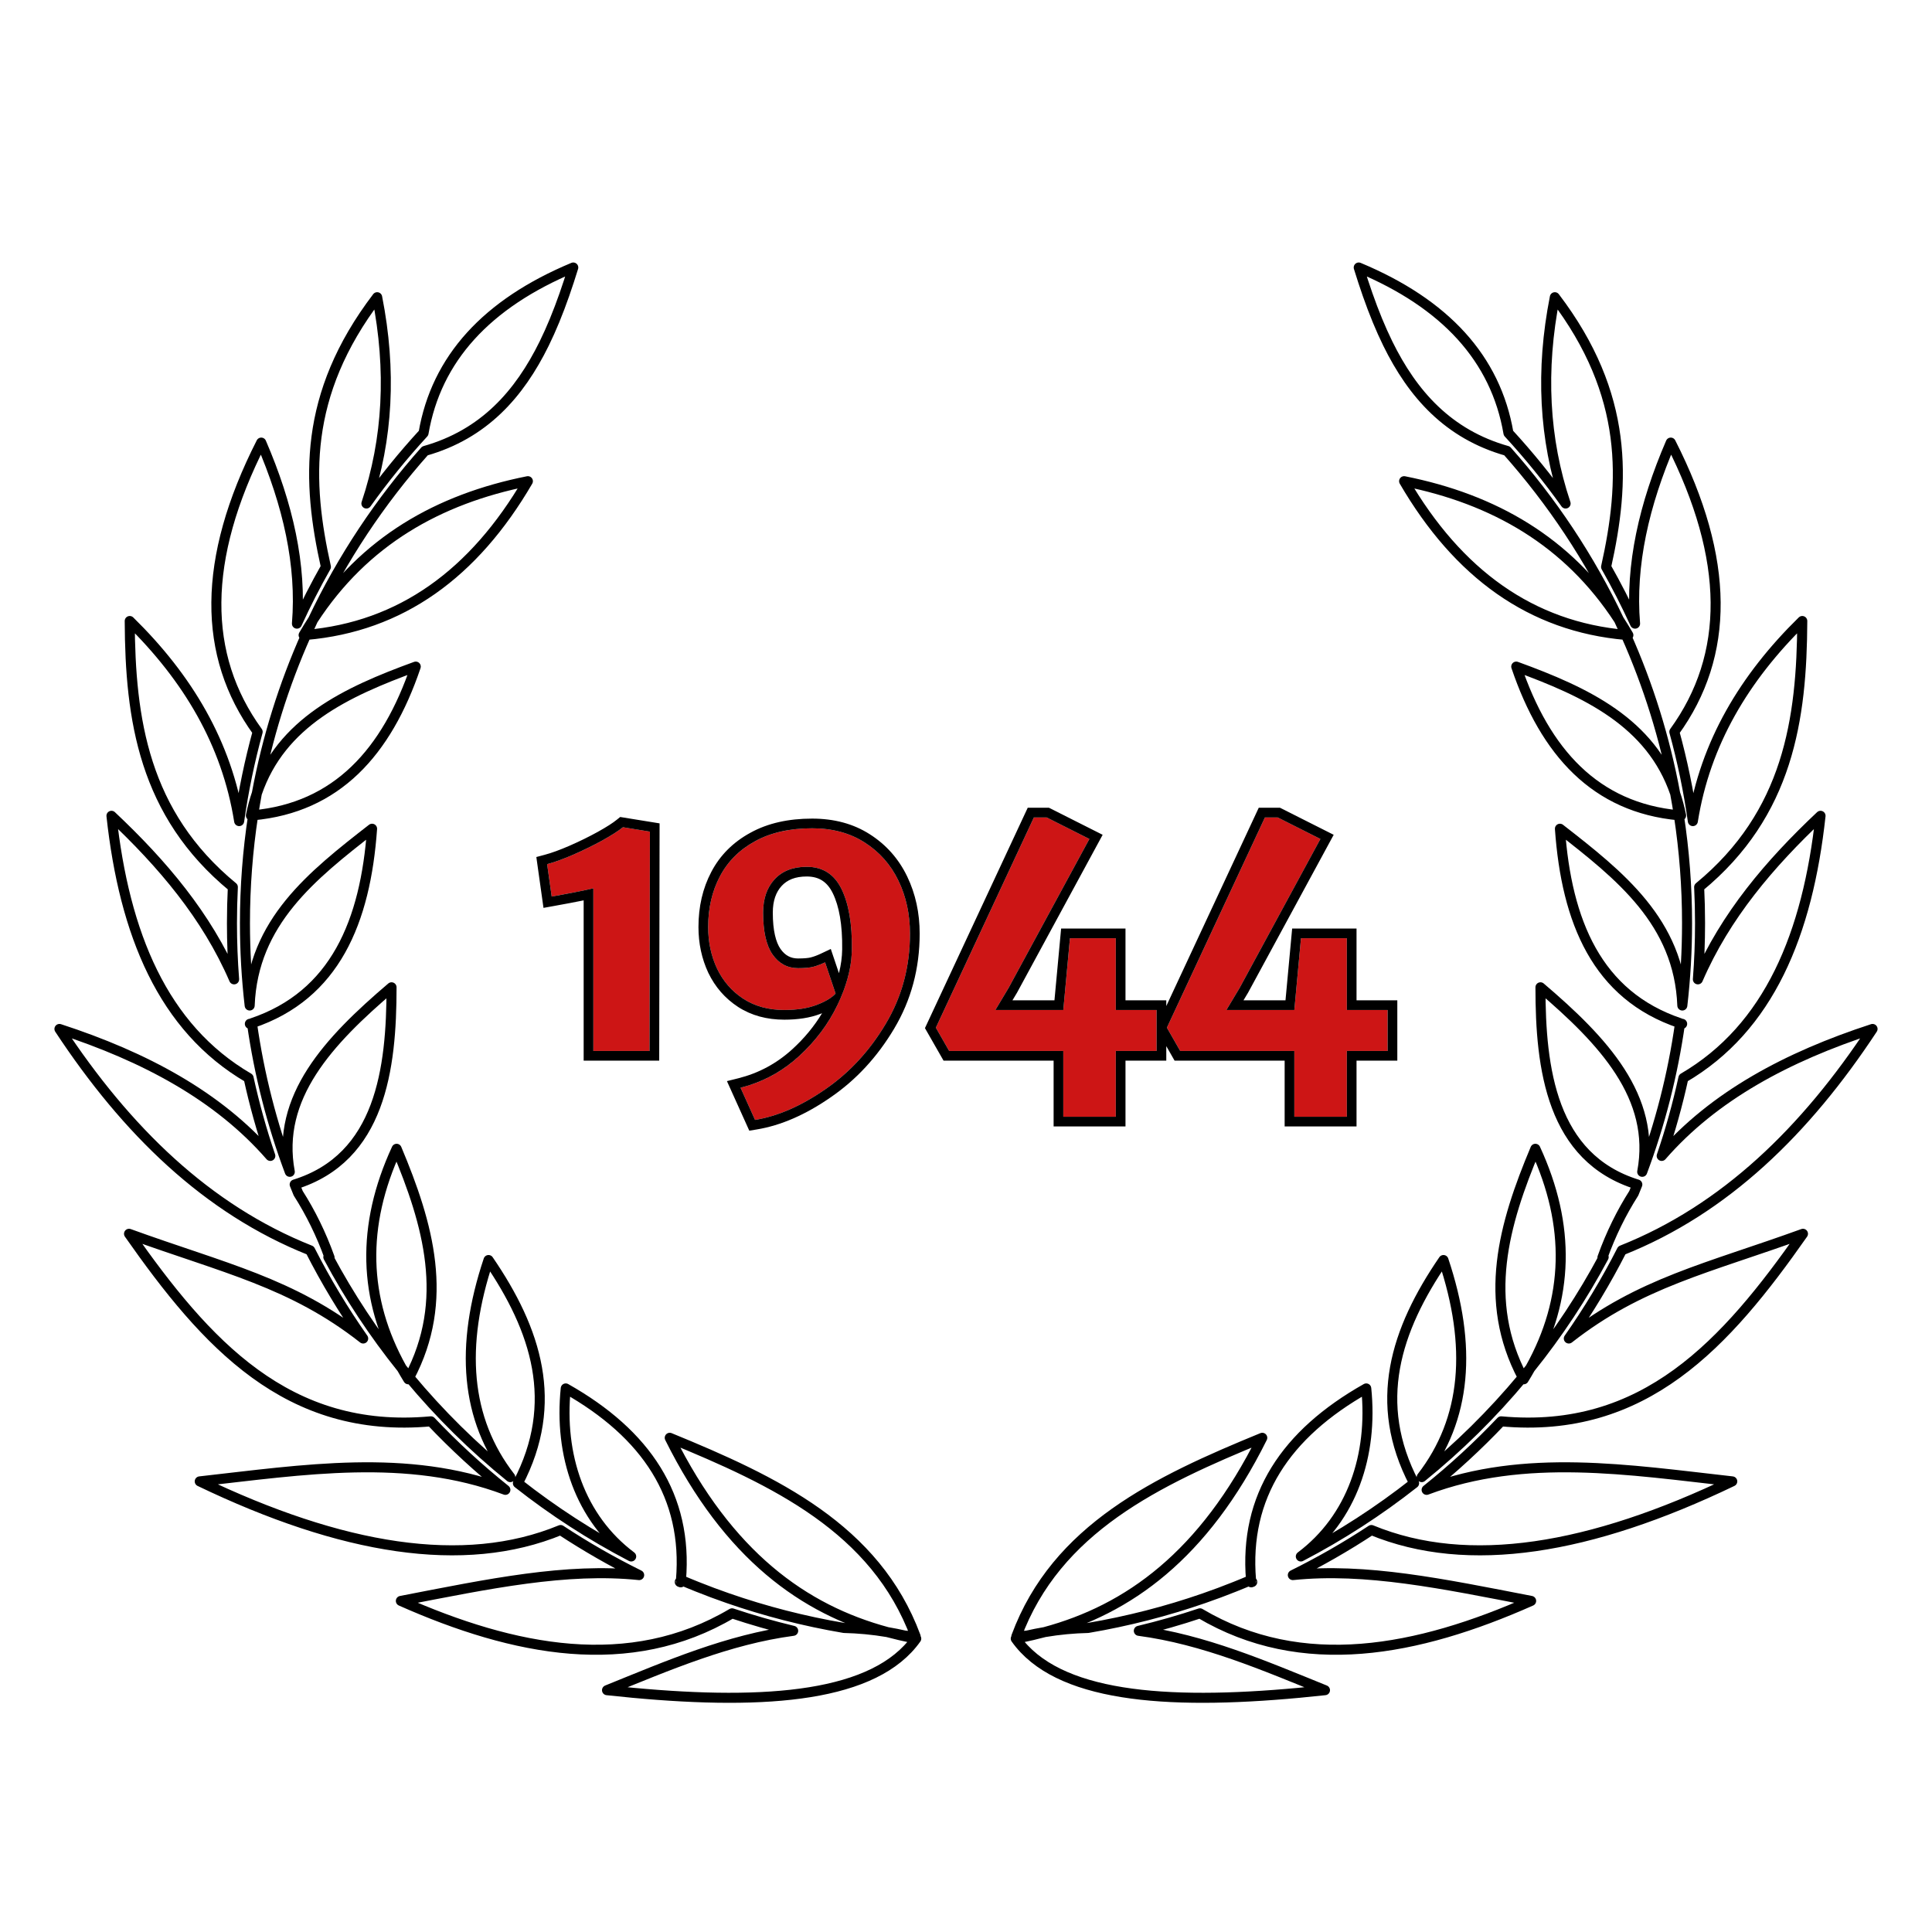 <svg width="130" height="130" viewBox="0 0 130 130" fill="none" xmlns="http://www.w3.org/2000/svg">
<rect x="0" y="0" width="130" height="130" fill="#333333" stroke="none"/>
<g clip-path="url(#clip0_1787_12127)">
<rect width="130" height="130" fill="white"/>
<path d="M39.925 59.774C39.328 59.916 38.394 60.1 37.122 60.328L36.815 58.149C37.318 58.015 37.911 57.799 38.594 57.501C39.277 57.203 39.925 56.885 40.538 56.547C41.158 56.201 41.617 55.907 41.916 55.663L43.73 55.958L43.706 70.716H39.925V59.774Z" fill="#CD1515"/>
<path d="M54.646 55.734C56.013 55.734 57.191 56.052 58.18 56.688C59.177 57.324 59.935 58.18 60.453 59.256C60.971 60.332 61.231 61.521 61.231 62.825C61.231 65.055 60.685 67.081 59.593 68.903C58.51 70.716 57.155 72.181 55.53 73.296C53.912 74.419 52.338 75.106 50.806 75.357L49.829 73.19C51.305 72.821 52.609 72.122 53.739 71.094C54.87 70.065 55.746 68.899 56.366 67.595C56.986 66.292 57.304 65.059 57.32 63.897C57.344 62.177 57.112 60.819 56.625 59.821C56.138 58.824 55.357 58.325 54.281 58.325C53.355 58.325 52.632 58.608 52.114 59.173C51.603 59.731 51.348 60.477 51.348 61.411C51.348 62.676 51.56 63.614 51.984 64.227C52.416 64.839 52.989 65.145 53.704 65.145C54.152 65.145 54.493 65.114 54.729 65.051C54.972 64.988 55.235 64.89 55.518 64.757L56.225 66.853C55.973 67.136 55.549 67.391 54.953 67.619C54.356 67.847 53.629 67.96 52.773 67.96C51.714 67.96 50.795 67.709 50.017 67.207C49.248 66.704 48.659 66.029 48.251 65.181C47.85 64.325 47.65 63.39 47.65 62.377C47.65 61.105 47.913 59.971 48.439 58.973C48.965 57.968 49.754 57.179 50.806 56.606C51.859 56.025 53.139 55.734 54.646 55.734Z" fill="#CD1515"/>
<path d="M77.825 70.716H75.08V75.145H71.547V70.716H63.867L62.972 69.15L69.568 55.004H70.428L73.302 56.453L67.872 66.465L66.977 67.96H71.547L71.994 63.131H75.08V67.96H77.825V70.716Z" fill="#CD1515"/>
<path d="M93.371 70.716H90.626V75.145H87.093V70.716H79.413L78.518 69.15L85.114 55.004H85.974L88.848 56.453L83.418 66.465L82.522 67.96H87.093L87.54 63.131H90.626V67.96H93.371V70.716Z" fill="#CD1515"/>
<path fill-rule="evenodd" clip-rule="evenodd" d="M101.501 29.142C102.878 30.64 104.163 32.222 105.346 33.88C103.892 29.541 103.651 24.914 104.621 19.999C109.631 26.581 109.346 32.433 108.07 38.147C108.774 39.387 109.425 40.661 110.02 41.964C109.694 38.031 110.62 33.956 112.422 29.782C116.419 37.647 116.396 44.097 112.663 49.243C113.2 51.199 113.618 53.205 113.908 55.25C114.74 50.005 117.378 45.602 121.271 41.786C121.241 48.388 120.337 54.748 114.332 59.691C114.372 60.497 114.392 61.309 114.392 62.125C114.392 63.394 114.343 64.652 114.247 65.898C116.092 61.625 119.079 58.115 122.5 54.894C121.636 62.838 119.041 69.167 113.272 72.533C112.882 74.32 112.393 76.07 111.811 77.779C115.313 73.754 120.253 71.108 126 69.236C121.498 76.07 116.075 81.371 109.129 84.133C108.078 86.198 106.885 88.179 105.562 90.065C110.364 86.298 114.9 85.347 121.318 83.019C116.148 90.395 110.664 96.525 101.006 95.638C99.444 97.286 97.77 98.828 95.994 100.249C102.601 97.764 109.6 98.901 116.56 99.679C107.028 104.255 98.809 105.647 92.278 102.952C90.586 104.066 88.821 105.079 86.992 105.984C91.887 105.478 97.064 106.564 103.027 107.722C95.393 111.108 87.633 112.64 80.743 108.557C79.397 109.007 78.024 109.4 76.629 109.734C80.992 110.314 85.061 112.07 89.155 113.729C79.814 114.748 72.227 114.452 68.915 110.95C68.709 110.732 68.52 110.502 68.348 110.259C68.724 110.19 69.098 110.113 69.47 110.026C69.745 109.962 70.02 109.893 70.294 109.82C71.282 109.653 72.252 109.564 73.206 109.542C75.891 109.087 78.503 108.413 81.019 107.54C81.715 107.299 82.403 107.042 83.083 106.77C83.451 106.624 83.816 106.473 84.179 106.317C83.709 100.693 86.505 96.488 91.932 93.424C92.391 97.911 90.97 102.147 87.529 104.731C90.23 103.323 92.781 101.67 95.152 99.802C92.322 94.394 93.902 89.495 97.128 84.785C99.066 90.579 98.69 95.491 95.664 99.393C98.145 97.383 100.423 95.135 102.46 92.684C102.481 92.724 102.503 92.764 102.525 92.804C102.525 92.806 102.526 92.808 102.527 92.809C102.532 92.802 102.536 92.796 102.539 92.789C102.687 92.549 102.829 92.308 102.964 92.067C104.834 89.74 106.491 87.237 107.907 84.587C107.879 84.597 107.852 84.606 107.824 84.616C108.389 83.042 109.097 81.605 109.934 80.291C110.015 80.095 110.094 79.898 110.172 79.702C104.394 77.911 103.653 71.913 103.654 66.433C107.883 70.034 111.438 73.82 110.501 78.849C111.695 75.66 112.558 72.313 113.047 68.848C107.456 66.971 105.407 62.009 104.964 55.764C108.983 58.894 112.983 62.037 113.2 67.658C113.41 65.842 113.518 63.995 113.518 62.125C113.518 59.655 113.33 57.229 112.967 54.86C113.017 54.864 113.067 54.869 113.117 54.873C113.012 54.349 112.878 53.854 112.718 53.386C112.028 49.665 110.906 46.093 109.404 42.723C109.459 42.728 109.514 42.733 109.57 42.737C109.364 42.382 109.153 42.037 108.935 41.703C106.97 37.558 104.425 33.737 101.406 30.34C97.445 29.219 95.057 26.524 93.382 23.117C93.136 22.616 92.905 22.099 92.687 21.57C92.217 20.43 91.806 19.231 91.426 18C97.251 20.432 100.641 24.129 101.501 29.142V29.142ZM109.404 42.723C103.028 42.172 98.109 38.606 94.48 32.378C100.517 33.581 105.503 36.428 108.935 41.703C109.095 42.041 109.251 42.381 109.404 42.723ZM112.967 54.86C107.357 54.346 103.979 50.624 102.025 44.854C106.722 46.565 111.087 48.609 112.718 53.386C112.809 53.875 112.892 54.366 112.967 54.86ZM102.964 92.067C102.797 92.273 102.63 92.479 102.46 92.684C99.719 87.493 101.171 82.39 103.312 77.3C105.706 82.477 105.571 87.397 102.964 92.067ZM70.294 109.82C69.898 109.887 69.499 109.966 69.096 110.058C68.861 110.078 68.625 110.096 68.388 110.113C71.083 102.841 77.862 99.647 84.935 96.746C80.994 104.667 75.922 108.303 70.294 109.82ZM113.188 68.89C113.188 68.891 113.187 68.892 113.187 68.894C113.187 68.894 113.187 68.894 113.188 68.894C113.188 68.892 113.188 68.891 113.188 68.89ZM84.194 106.471C84.216 106.463 84.239 106.455 84.261 106.447C84.239 106.452 84.215 106.458 84.193 106.464C84.193 106.466 84.193 106.469 84.194 106.471V106.471Z" stroke="black" stroke-width="0.675" stroke-miterlimit="1.5" stroke-linecap="round" stroke-linejoin="round"/>
<path fill-rule="evenodd" clip-rule="evenodd" d="M28.499 29.142C27.122 30.64 25.837 32.222 24.654 33.88C26.108 29.541 26.349 24.914 25.379 19.999C20.369 26.581 20.654 32.433 21.93 38.147C21.226 39.387 20.575 40.661 19.98 41.964C20.306 38.031 19.38 33.956 17.578 29.782C13.581 37.647 13.604 44.097 17.337 49.243C16.8 51.199 16.382 53.205 16.092 55.25C15.26 50.005 12.622 45.602 8.729 41.786C8.759 48.388 9.663 54.748 15.668 59.691C15.628 60.497 15.608 61.309 15.608 62.125C15.608 63.394 15.657 64.652 15.753 65.898C13.908 61.625 10.921 58.115 7.5 54.894C8.364 62.838 10.959 69.167 16.728 72.533C17.118 74.32 17.607 76.07 18.189 77.779C14.687 73.754 9.747 71.108 4 69.236C8.502 76.07 13.925 81.371 20.871 84.133C21.922 86.198 23.115 88.179 24.438 90.065C19.637 86.298 15.1 85.347 8.682 83.019C13.852 90.395 19.335 96.525 28.994 95.638C30.556 97.286 32.23 98.828 34.006 100.249C27.399 97.764 20.4 98.901 13.44 99.679C22.972 104.255 31.191 105.647 37.722 102.952C39.414 104.066 41.179 105.079 43.008 105.984C38.113 105.478 32.937 106.564 26.973 107.722C34.607 111.108 42.367 112.64 49.257 108.557C50.603 109.007 51.976 109.4 53.371 109.734C49.009 110.314 44.939 112.07 40.845 113.729C50.186 114.748 57.773 114.452 61.085 110.95C61.291 110.732 61.48 110.502 61.652 110.259C61.276 110.19 60.902 110.113 60.53 110.026C60.255 109.962 59.98 109.893 59.706 109.82C58.718 109.653 57.748 109.564 56.794 109.542C54.109 109.087 51.497 108.413 48.981 107.54C48.285 107.299 47.597 107.042 46.917 106.77C46.549 106.624 46.184 106.473 45.821 106.317C46.291 100.693 43.495 96.488 38.068 93.424C37.609 97.911 39.03 102.147 42.471 104.731C39.77 103.323 37.219 101.67 34.848 99.802C37.678 94.394 36.098 89.495 32.872 84.785C30.934 90.579 31.31 95.491 34.336 99.393C31.855 97.383 29.577 95.135 27.54 92.684C27.519 92.724 27.497 92.764 27.476 92.804C27.475 92.806 27.474 92.808 27.473 92.809C27.468 92.802 27.464 92.796 27.461 92.789C27.313 92.549 27.171 92.308 27.036 92.067C25.166 89.74 23.509 87.237 22.093 84.587C22.121 84.597 22.148 84.606 22.176 84.616C21.611 83.042 20.903 81.605 20.066 80.291C19.985 80.095 19.906 79.898 19.828 79.702C25.606 77.911 26.347 71.913 26.346 66.433C22.117 70.034 18.562 73.82 19.499 78.849C18.305 75.66 17.442 72.313 16.953 68.848C22.544 66.971 24.593 62.009 25.036 55.764C21.017 58.894 17.017 62.037 16.8 67.658C16.59 65.842 16.482 63.995 16.482 62.125C16.482 59.655 16.67 57.229 17.033 54.86C16.983 54.864 16.933 54.869 16.883 54.873C16.988 54.349 17.122 53.854 17.282 53.386C17.972 49.665 19.095 46.093 20.596 42.723C20.541 42.728 20.486 42.733 20.43 42.737C20.636 42.382 20.847 42.037 21.065 41.703C23.03 37.558 25.575 33.737 28.594 30.34C32.555 29.219 34.943 26.524 36.618 23.117C36.864 22.616 37.095 22.099 37.313 21.57C37.783 20.43 38.194 19.231 38.574 18C32.749 20.432 29.36 24.129 28.499 29.142V29.142ZM20.596 42.723C26.972 42.172 31.89 38.606 35.52 32.378C29.483 33.581 24.497 36.428 21.065 41.703C20.905 42.041 20.749 42.381 20.596 42.723ZM17.033 54.86C22.643 54.346 26.021 50.624 27.975 44.854C23.278 46.565 18.913 48.609 17.282 53.386C17.192 53.875 17.108 54.366 17.033 54.86V54.86ZM27.036 92.067C27.203 92.273 27.37 92.479 27.54 92.684C30.281 87.493 28.829 82.39 26.688 77.3C24.294 82.477 24.429 87.397 27.036 92.067ZM59.706 109.82C60.102 109.887 60.501 109.966 60.904 110.058C61.139 110.078 61.375 110.096 61.611 110.113C58.917 102.841 52.138 99.647 45.065 96.746C49.006 104.667 54.078 108.303 59.706 109.82ZM16.812 68.89C16.812 68.891 16.813 68.892 16.813 68.894C16.813 68.894 16.813 68.894 16.812 68.894C16.812 68.892 16.812 68.891 16.812 68.89ZM45.806 106.471C45.784 106.463 45.761 106.455 45.739 106.447C45.761 106.452 45.785 106.458 45.807 106.464C45.807 106.466 45.807 106.469 45.806 106.471V106.471Z" stroke="black" stroke-width="0.675" stroke-miterlimit="1.5" stroke-linecap="round" stroke-linejoin="round"/>
<path fill-rule="evenodd" clip-rule="evenodd" d="M36.815 58.148C37.318 58.015 37.911 57.799 38.594 57.501C39.277 57.202 39.925 56.884 40.538 56.547C41.158 56.201 41.617 55.907 41.916 55.663L43.73 55.958L43.706 70.716H39.925V59.774C39.74 59.818 39.523 59.866 39.273 59.918C38.859 60.004 38.356 60.102 37.764 60.211C37.56 60.248 37.346 60.287 37.122 60.327L36.815 58.148ZM39.273 60.583C38.727 60.695 38.048 60.824 37.236 60.969L36.57 61.089L36.089 57.667L36.648 57.518C37.108 57.396 37.668 57.193 38.333 56.903C38.999 56.612 39.628 56.303 40.221 55.976C40.831 55.637 41.25 55.365 41.503 55.158L41.731 54.973L44.382 55.403L44.357 71.368H39.273V60.583ZM55.841 67.178C55.607 67.335 55.311 67.482 54.953 67.618C54.356 67.846 53.629 67.96 52.773 67.96C51.714 67.96 50.795 67.709 50.017 67.206C49.248 66.704 48.659 66.028 48.251 65.18C47.85 64.324 47.65 63.39 47.65 62.377C47.65 61.105 47.913 59.97 48.439 58.973C48.965 57.968 49.754 57.179 50.806 56.605C51.859 56.024 53.139 55.734 54.646 55.734C56.013 55.734 57.191 56.052 58.18 56.688C59.177 57.324 59.935 58.18 60.453 59.256C60.971 60.331 61.23 61.521 61.23 62.825C61.23 65.055 60.685 67.081 59.593 68.902C58.51 70.716 57.155 72.181 55.53 73.296C53.912 74.419 52.338 75.106 50.806 75.357L49.829 73.19C50.044 73.136 50.255 73.075 50.462 73.008C51.681 72.61 52.773 71.972 53.739 71.093C54.866 70.068 55.739 68.907 56.359 67.609C56.361 67.604 56.364 67.6 56.366 67.595C56.436 67.447 56.502 67.301 56.565 67.155C56.634 66.993 56.699 66.832 56.759 66.673C56.775 66.629 56.792 66.585 56.807 66.54C57.138 65.622 57.309 64.74 57.32 63.896C57.344 62.177 57.112 60.818 56.625 59.821C56.138 58.824 55.357 58.325 54.281 58.325C53.355 58.325 52.632 58.608 52.114 59.173C51.603 59.731 51.348 60.477 51.348 61.411C51.348 62.675 51.56 63.614 51.984 64.226C52.416 64.839 52.989 65.145 53.704 65.145C54.152 65.145 54.493 65.114 54.729 65.051C54.788 65.035 54.849 65.018 54.911 64.998C55.102 64.938 55.305 64.857 55.518 64.756L56.225 66.853C56.124 66.966 55.997 67.074 55.841 67.178ZM56.451 65.482C56.59 64.928 56.661 64.397 56.668 63.888C56.691 62.219 56.463 60.976 56.039 60.107C55.838 59.695 55.594 59.422 55.323 59.249C55.053 59.076 54.715 58.977 54.281 58.977C53.496 58.977 52.964 59.211 52.594 59.614C52.219 60.024 52 60.599 52 61.411C52 62.623 52.208 63.402 52.519 63.853C52.835 64.3 53.214 64.493 53.704 64.493C54.134 64.493 54.408 64.462 54.561 64.421L54.566 64.419C54.761 64.369 54.985 64.287 55.239 64.167L55.902 63.854L56.451 65.482ZM55.315 68.177C55.272 68.194 55.229 68.211 55.185 68.228C54.493 68.491 53.684 68.612 52.773 68.612C51.607 68.612 50.561 68.334 49.663 67.754L49.661 67.752C48.789 67.183 48.122 66.415 47.663 65.463L47.66 65.457C47.216 64.508 46.998 63.478 46.998 62.377C46.998 61.013 47.281 59.772 47.862 58.67C48.451 57.544 49.335 56.665 50.493 56.034C51.663 55.388 53.057 55.082 54.646 55.082C56.117 55.082 57.421 55.425 58.532 56.139C59.632 56.841 60.47 57.789 61.041 58.973C61.605 60.145 61.883 61.432 61.883 62.825C61.883 65.166 61.308 67.309 60.153 69.237C59.025 71.125 57.608 72.66 55.9 73.832C54.224 74.996 52.56 75.73 50.912 76L50.418 76.081L48.914 72.746L49.671 72.557C51.042 72.214 52.249 71.567 53.301 70.611C54.114 69.871 54.785 69.059 55.315 68.177ZM78.477 71.368H75.732V75.797H70.895V71.368H63.489L62.238 69.18L69.153 54.352H70.583L74.195 56.172L68.438 66.787L68.126 67.308H70.952L71.4 62.479H75.732V67.308H78.477V67.695L84.698 54.352H86.129L89.741 56.172L83.984 66.787L83.672 67.308H86.498L86.946 62.479H91.278V67.308H94.022V71.368H91.278V75.797H86.441V71.368H79.035L78.477 70.392V71.368ZM87.093 70.716V75.145H90.626V70.716H93.371V67.96H90.626V63.131H87.54L87.093 67.96H82.522L83.418 66.464L88.847 56.452L85.974 55.004H85.114L78.518 69.15L79.413 70.716H87.093ZM75.08 67.96V63.131H71.994L71.547 67.96H66.977L67.872 66.464L73.302 56.452L70.428 55.004H69.568L62.972 69.15L63.867 70.716H71.547V75.145H75.08V70.716H77.825V67.96H75.08Z" fill="black"/>
</g>
<defs>
<clipPath id="clip0_1787_12127">
<rect width="130" height="130" fill="white"/>
</clipPath>
</defs>
</svg>
